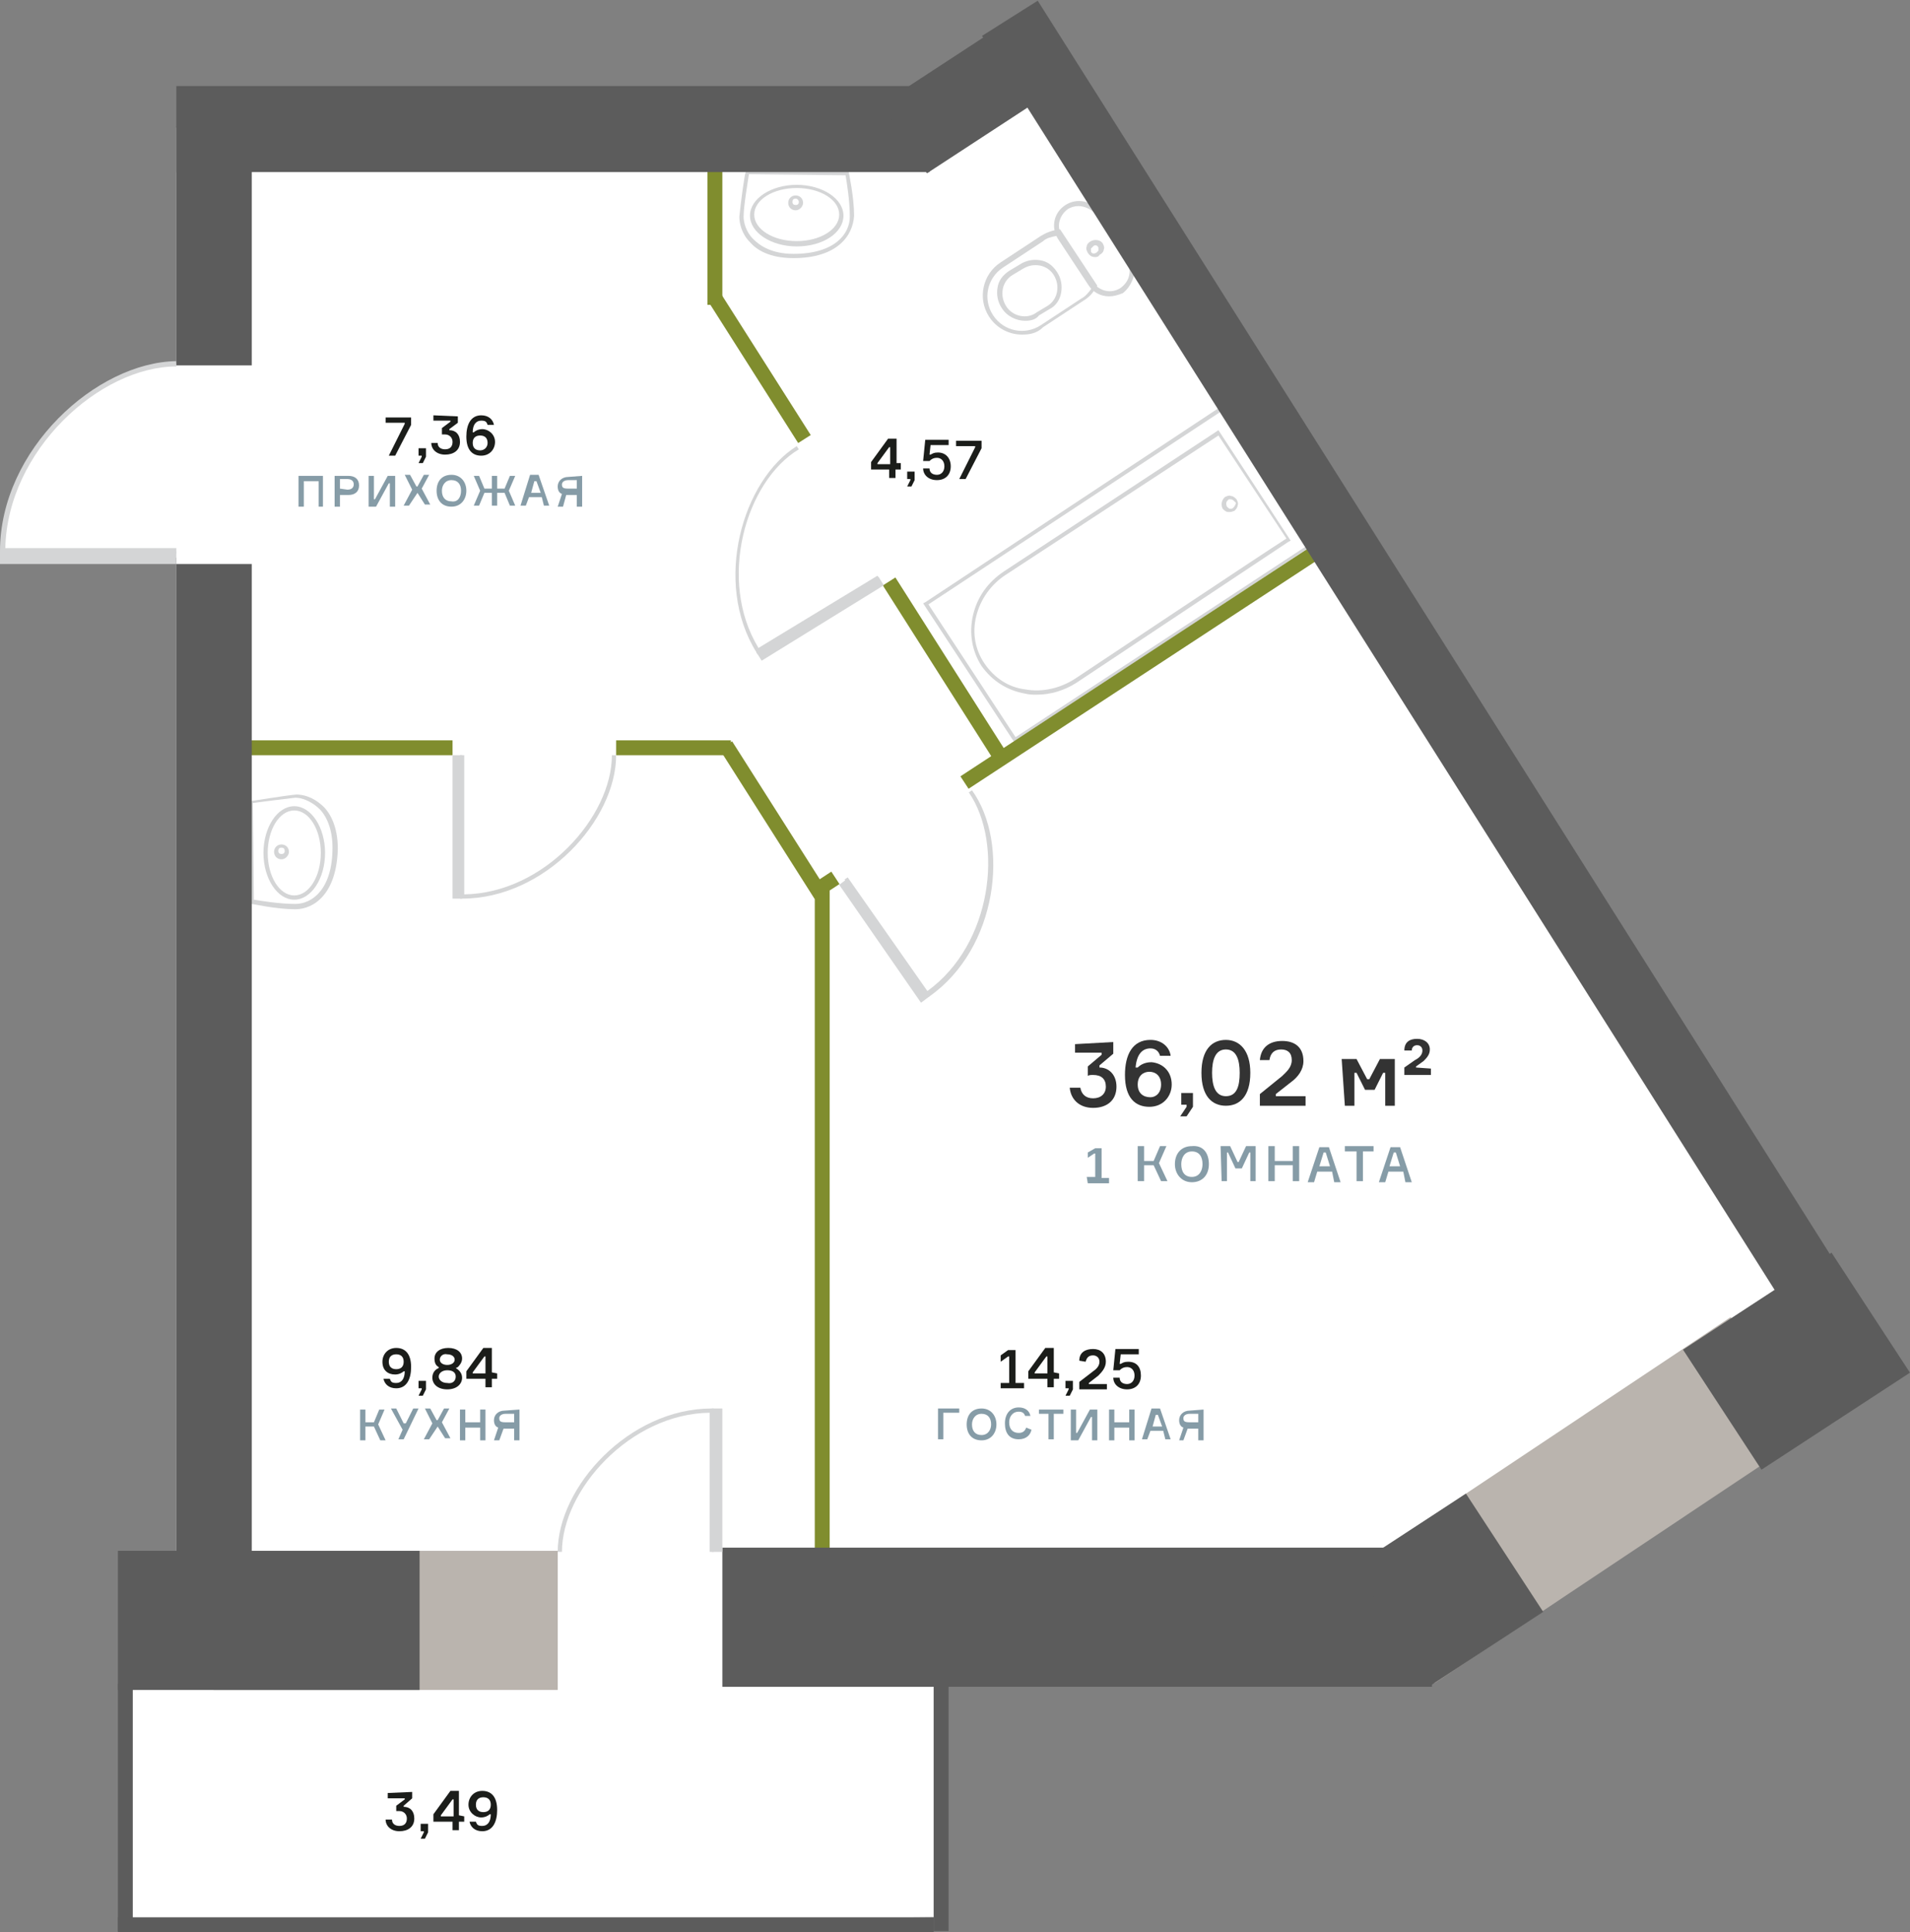<?xml version="1.0" encoding="UTF-8"?> <!-- Generator: Adobe Illustrator 21.0.0, SVG Export Plug-In . SVG Version: 6.00 Build 0) --> <svg xmlns="http://www.w3.org/2000/svg" xmlns:xlink="http://www.w3.org/1999/xlink" id="Layer_1" x="0px" y="0px" viewBox="0 0 179.8 181.9" style="enable-background:new 0 0 179.8 181.9;" xml:space="preserve"><rect x="0" y="0" width="179.8" height="181.9" fill="#808080" stroke="none"/> <style type="text/css"> .st0{fill:#FFFFFF;} .st1{fill:#D4D5D6;} .st2{fill:#BAB4AE;} .st3{fill:#1B1D1A;} .st4{fill:#869CA7;} .st5{fill:#333333;} .st6{fill:#808D2E;} .st7{fill:#5C5C5C;} </style> <g> <g id="XMLID_1188_"> <path class="st0" d="M16.6,12l69.3,0.8L97,6.3l75.3,117.8l-40.8,29.1l-43.6,1.5v25.8l-76.2,0.7v-28.3l4.9-0.6V52.5H0.3 c0-9.4,8-17.6,16.3-18.3V12z"></path> </g> <g id="XMLID_1971_"> <g id="XMLID_1974_"> <path class="st1" d="M75,23.2c-2.4,0-4.4-1.3-4.4-2.9s2-2.9,4.4-2.9s4.4,1.3,4.4,2.9C79.4,21.9,77.5,23.2,75,23.2z M75,17.7 c-2.2,0-4,1.1-4,2.5s1.8,2.5,4,2.5s4-1.1,4-2.5C79,18.8,77.2,17.7,75,17.7z"></path> </g> <g id="XMLID_1973_"> <path class="st1" d="M74.9,19.8c-0.4,0-0.7-0.3-0.7-0.7c0-0.4,0.3-0.7,0.7-0.7c0.4,0,0.7,0.3,0.7,0.7 C75.6,19.4,75.3,19.8,74.9,19.8z M74.9,18.7c-0.2,0-0.3,0.1-0.3,0.3s0.1,0.3,0.3,0.3s0.3-0.1,0.3-0.3 C75.2,18.9,75.1,18.7,74.9,18.7z"></path> </g> <g id="XMLID_1972_"> <path class="st1" d="M74.7,24.3c-2.3,0-3.5-0.8-4.1-1.5c-0.8-0.8-1-1.8-1-2.4c0.1-1.1,0.5-4.1,0.6-4.2V16h9.7v0.2 c0,0.1,0.5,2.3,0.5,4.1C80.3,22.2,78.8,24.3,74.7,24.3z M70.5,16.4c-0.1,0.7-0.5,3-0.5,4c0,0.5,0.2,1.4,0.9,2.1 c0.6,0.6,1.7,1.4,3.8,1.4c3.9,0,5.3-1.9,5.3-3.5c0-1.5-0.3-3.3-0.4-3.9L70.5,16.4L70.5,16.4z"></path> </g> </g> <g id="XMLID_729_"> <g id="XMLID_730_"> <rect x="127.8" y="134.6" transform="matrix(0.832 -0.555 0.555 0.832 -53.314 106.418)" class="st2" width="42.3" height="13.2"></rect> </g> </g> <g id="XMLID_1205_"> <path class="st3" d="M38.8,168.7v0.6L38,170v0.1c0.6,0,1,0.4,1,1.1c0,0.8-0.6,1.2-1.4,1.2s-1.3-0.5-1.3-1.1h0.6 c0,0.4,0.3,0.6,0.7,0.6c0.5,0,0.7-0.3,0.7-0.7s-0.3-0.7-0.7-0.7c-0.1,0-0.2,0-0.3,0V170l0.8-0.6v-0.1h-1.6v-0.5L38.8,168.7 L38.8,168.7z"></path> <path class="st3" d="M39.6,172.4v-0.7h0.7v0.8l-0.3,0.6h-0.4l0.3-0.6v-0.1H39.6z"></path> <path class="st3" d="M43.7,171v0.5h-0.5v0.8h-0.6v-0.8h-1.8v-0.7l1.6-2.2h0.8v2.3L43.7,171L43.7,171z M42.7,171v-1.6h-0.1 l-1.1,1.5v0.1H42.7z"></path> <path class="st3" d="M44.1,169.9c0-0.7,0.5-1.3,1.3-1.3s1.4,0.5,1.4,1.8c0,1.1-0.4,2-1.4,2c-0.7,0-1.1-0.4-1.2-0.9h0.6 c0.1,0.3,0.2,0.4,0.6,0.4c0.5,0,0.8-0.4,0.8-1.1h-0.1c-0.1,0.1-0.4,0.3-0.8,0.3C44.7,171.1,44.1,170.6,44.1,169.9z M44.8,169.9 c0,0.5,0.3,0.7,0.7,0.7s0.7-0.2,0.7-0.7s-0.3-0.7-0.7-0.7S44.8,169.4,44.8,169.9z"></path> </g> <g id="XMLID_1226_"> <path class="st3" d="M84.8,43.7v0.5h-0.5V45h-0.6v-0.8H82v-0.7l1.6-2.2h0.8v2.3h0.4V43.7z M83.8,43.7v-1.6h-0.1l-1.1,1.5v0.1H83.8 z"></path> <path class="st3" d="M85.4,45.1v-0.7h0.7v0.8l-0.3,0.6h-0.4l0.3-0.6v-0.1H85.4L85.4,45.1z"></path> <path class="st3" d="M89.5,43.9c0,0.8-0.5,1.3-1.3,1.3s-1.3-0.5-1.3-1.1h0.6c0,0.4,0.3,0.6,0.7,0.6c0.4,0,0.7-0.3,0.7-0.8 s-0.3-0.8-0.7-0.8c-0.3,0-0.5,0.1-0.7,0.3h-0.6l0.2-2h2.2v0.5h-1.7l-0.1,0.9h0.1c0.2-0.1,0.3-0.2,0.7-0.2 C89,42.6,89.5,43.1,89.5,43.9z"></path> <path class="st3" d="M90.9,45.1h-0.6l1.5-3V42H90v-0.5h2.4v0.7L90.9,45.1z"></path> </g> <g id="XMLID_1204_"> <path class="st3" d="M37.2,42.9h-0.6l1.5-3v-0.1h-1.8v-0.5h2.4V40L37.2,42.9z"></path> <path class="st3" d="M39.4,42.9v-0.7h0.7V43l-0.3,0.6h-0.4l0.3-0.6v-0.1H39.4L39.4,42.9z"></path> <path class="st3" d="M43.1,39.2v0.6l-0.8,0.6v0.1c0.6,0,1,0.4,1,1.1c0,0.8-0.6,1.2-1.4,1.2s-1.3-0.5-1.3-1.1h0.6 c0,0.4,0.3,0.6,0.7,0.6c0.5,0,0.7-0.3,0.7-0.7s-0.3-0.7-0.7-0.7c-0.1,0-0.2,0-0.3,0v-0.6l0.8-0.6v-0.1h-1.6v-0.5L43.1,39.2 L43.1,39.2L43.1,39.2z"></path> <path class="st3" d="M46.6,41.6c0,0.7-0.5,1.3-1.3,1.3s-1.4-0.5-1.4-1.8c0-1.1,0.4-2,1.4-2c0.7,0,1.1,0.4,1.2,0.9h-0.6 c-0.1-0.3-0.2-0.4-0.6-0.4c-0.5,0-0.8,0.4-0.8,1.1h0.1c0.1-0.1,0.4-0.3,0.8-0.3C46,40.4,46.6,40.9,46.6,41.6z M45.9,41.7 c0-0.5-0.3-0.7-0.7-0.7s-0.7,0.2-0.7,0.7s0.3,0.7,0.7,0.7C45.6,42.4,45.9,42.1,45.9,41.7z"></path> <path class="st4" d="M30.4,44.8v2.9H30v-2.4h-1.4v2.4h-0.5v-2.9H30.4z"></path> <path class="st4" d="M32.8,44.8c0.6,0,1,0.3,1,0.9c0,0.6-0.4,0.9-1,0.9H32v1.1h-0.5v-2.9H32.8z M32.7,46.1c0.4,0,0.6-0.2,0.6-0.5 s-0.2-0.5-0.6-0.5H32V46L32.7,46.1L32.7,46.1z"></path> <path class="st4" d="M35.2,44.8V47h0.1l1.2-2.2h0.7v2.9h-0.5v-2.2h-0.1l-1.2,2.2h-0.7v-2.9H35.2z"></path> <path class="st4" d="M39.3,46.4L39.3,46.4l-0.8,1.2H38l0.8-1.5l-0.7-1.4h0.5l0.6,1.1h0.1l0.6-1.1h0.5L39.7,46l0.8,1.5H40 L39.3,46.4z"></path> <path class="st4" d="M43.9,46.2c0,0.8-0.5,1.5-1.4,1.5s-1.4-0.6-1.4-1.5s0.5-1.5,1.4-1.5S43.9,45.4,43.9,46.2z M43.4,46.2 c0-0.6-0.3-1-0.9-1c-0.6,0-0.9,0.5-0.9,1c0,0.6,0.3,1,0.9,1C43.1,47.3,43.4,46.8,43.4,46.2z"></path> <path class="st4" d="M46.8,46.4v1.2h-0.5v-1.2h-0.7l-0.5,1.2h-0.5l0.6-1.4l-0.6-1.4h0.5l0.5,1.2h0.7v-1.2h0.5V46h0.7l0.5-1.2h0.5 l-0.6,1.4l0.6,1.4H48l-0.5-1.2H46.8z"></path> <path class="st4" d="M51,46.8h-1.2l-0.3,0.8H49l0.9-2.9h0.8l1,2.9h-0.5L51,46.8z M50,46.4h0.9l-0.4-1.1h-0.2L50,46.4z"></path> <path class="st4" d="M54.8,44.8v2.9h-0.5v-1.1h-0.7c-0.1,0-0.2,0-0.3,0L53,47.7h-0.5l0.4-1.2c-0.3-0.1-0.4-0.4-0.4-0.7 c0-0.5,0.4-0.9,1-0.9L54.8,44.8L54.8,44.8L54.8,44.8z M54.3,45.2h-0.8c-0.4,0-0.6,0.2-0.6,0.4c0,0.3,0.1,0.4,0.6,0.4h0.8V45.2z"></path> </g> <g id="XMLID_1202_"> <path class="st3" d="M94.2,130.2H95v-2.5h-0.1l-0.7,0.5v-0.6l0.7-0.5h0.7v3.1h0.8v0.5h-2.2L94.2,130.2L94.2,130.2L94.2,130.2z"></path> <path class="st3" d="M99.7,129.3v0.5h-0.5v0.8h-0.6v-0.8h-1.8v-0.7l1.6-2.2h0.8v2.3L99.7,129.3L99.7,129.3z M98.6,129.3v-1.6h-0.1 l-1.1,1.5v0.1L98.6,129.3L98.6,129.3z"></path> <path class="st3" d="M100.3,130.7V130h0.7v0.8l-0.3,0.6h-0.4l0.3-0.6v-0.1H100.3L100.3,130.7z"></path> <path class="st3" d="M101.6,128.1c0-0.8,0.6-1.1,1.3-1.1c0.7,0,1.2,0.4,1.2,1.2c0,0.5-0.3,0.9-0.7,1.3l-0.9,0.7v0.1h1.7v0.5h-2.6 v-0.7l1.3-1c0.3-0.2,0.6-0.5,0.6-0.9c0-0.4-0.3-0.6-0.6-0.6c-0.4,0-0.6,0.2-0.7,0.6L101.6,128.1L101.6,128.1L101.6,128.1z"></path> <path class="st3" d="M107.4,129.5c0,0.8-0.5,1.3-1.3,1.3s-1.3-0.5-1.3-1.1h0.6c0,0.4,0.3,0.6,0.7,0.6c0.4,0,0.7-0.3,0.7-0.8 s-0.3-0.8-0.7-0.8c-0.3,0-0.5,0.1-0.7,0.3h-0.6l0.2-2h2.2v0.5h-1.7l-0.1,0.9h0.1c0.2-0.1,0.3-0.2,0.7-0.2 C107,128.2,107.4,128.7,107.4,129.5z"></path> <path class="st4" d="M88.8,133.1v2.4h-0.5v-2.9h2v0.4h-1.5V133.1z"></path> <path class="st4" d="M93.8,134.1c0,0.8-0.5,1.5-1.4,1.5S91,135,91,134.1s0.5-1.5,1.4-1.5S93.8,133.3,93.8,134.1z M93.3,134.1 c0-0.6-0.3-1-0.9-1s-0.9,0.5-0.9,1c0,0.6,0.3,1,0.9,1S93.3,134.6,93.3,134.1z"></path> <path class="st4" d="M97.1,134.6c-0.1,0.5-0.5,0.9-1.2,0.9c-0.9,0-1.3-0.6-1.3-1.5s0.5-1.5,1.3-1.5c0.6,0,1,0.3,1.1,0.8h-0.5 c-0.1-0.3-0.3-0.4-0.6-0.4c-0.6,0-0.9,0.5-0.9,1c0,0.6,0.3,1,0.9,1c0.4,0,0.6-0.2,0.7-0.5L97.1,134.6L97.1,134.6z"></path> <path class="st4" d="M100.1,133.1h-0.9v2.4h-0.5v-2.4h-0.9v-0.4h2.3V133.1L100.1,133.1z"></path> <path class="st4" d="M101.3,132.7v2.2h0.1l1.2-2.2h0.7v2.9h-0.5v-2.2h-0.1l-1.2,2.2h-0.7v-2.9H101.3L101.3,132.7z"></path> <path class="st4" d="M106.8,132.7v2.9h-0.5v-1.2h-1.4v1.2h-0.5v-2.9h0.5v1.2h1.4v-1.2H106.8z"></path> <path class="st4" d="M109.5,134.7h-1.2l-0.3,0.8h-0.5l0.9-2.9h0.8l1,2.9h-0.5L109.5,134.7z M108.5,134.3h0.9l-0.4-1.1h-0.2 L108.5,134.3z"></path> <path class="st4" d="M113.3,132.7v2.9h-0.5v-1.1h-0.7c-0.1,0-0.2,0-0.3,0l-0.4,1.1H111l0.4-1.2c-0.3-0.1-0.4-0.4-0.4-0.7 c0-0.5,0.4-0.9,1-0.9L113.3,132.7L113.3,132.7L113.3,132.7z M112.8,133.1H112c-0.4,0-0.6,0.2-0.6,0.4c0,0.3,0.1,0.4,0.6,0.4h0.8 V133.1z"></path> </g> <g id="XMLID_1194_"> <g id="XMLID_1196_"> <path class="st5" d="M104.8,98.1v1.1l-1.3,1.1v0.2c0.9,0,1.6,0.7,1.6,1.8c0,1.3-0.9,2-2.2,2c-1.3,0-2.1-0.8-2.2-1.9h1 c0.1,0.6,0.5,1,1.2,1s1.2-0.4,1.2-1.1s-0.4-1.1-1.2-1.1c-0.2,0-0.4,0-0.5,0.1v-0.9l1.3-1.1v-0.2h-2.5v-0.8L104.8,98.1L104.8,98.1 z"></path> <path class="st5" d="M110.3,102.1c0,1.1-0.8,2.1-2.1,2.1s-2.3-0.8-2.3-3c0-1.9,0.7-3.3,2.4-3.3c1.1,0,1.8,0.7,1.9,1.5h-1 c-0.1-0.4-0.4-0.7-0.9-0.7c-0.8,0-1.3,0.6-1.4,1.8h0.2c0.2-0.2,0.6-0.5,1.3-0.5C109.5,100.1,110.3,100.9,110.3,102.1z M109.3,102.1c0-0.8-0.5-1.2-1.1-1.2s-1.1,0.4-1.1,1.2c0,0.8,0.5,1.2,1.2,1.2C108.8,103.3,109.3,102.9,109.3,102.1z"></path> <path class="st5" d="M111.2,104v-1.1h1.1v1.3l-0.6,0.9h-0.6l0.6-0.9V104H111.2L111.2,104z"></path> <path class="st5" d="M117.7,101c0,2.2-1,3.1-2.3,3.1s-2.3-0.9-2.3-3.1s1-3.1,2.3-3.1S117.7,98.9,117.7,101z M116.7,101 c0-1.2-0.3-2.2-1.3-2.2s-1.3,1-1.3,2.2s0.3,2.2,1.3,2.2S116.7,102.3,116.7,101z"></path> <path class="st5" d="M118.6,99.8c0.1-1.2,0.9-1.8,2.1-1.8s2,0.6,2,1.9c0,0.8-0.5,1.5-1.2,2l-1.4,1.1v0.2h2.8v0.9h-4.3V103 l2.1-1.7c0.4-0.4,0.9-0.8,0.9-1.5s-0.4-1-1-1s-1,0.3-1.1,1H118.6L118.6,99.8z"></path> <path class="st5" d="M126.3,99.7h1.4l1,1.9h0.2l1-1.9h1.4v4.4h-0.9V101h-0.2l-0.8,1.6h-0.9l-0.8-1.6h-0.2v3.1h-0.9L126.3,99.7 L126.3,99.7z"></path> <path class="st5" d="M134.7,100.6v0.6h-2.5v-0.7l1-0.7c0.4-0.2,0.7-0.5,0.7-0.9c0-0.3-0.2-0.5-0.5-0.5s-0.5,0.2-0.5,0.5h-0.7 c0-0.8,0.5-1.1,1.2-1.1s1.2,0.4,1.2,1c0,0.5-0.3,0.8-0.6,1.1l-0.7,0.5v0.1L134.7,100.6L134.7,100.6L134.7,100.6z"></path> </g> <g id="XMLID_1195_"> <path class="st4" d="M102.3,110.8h0.8v-2.2H103l-0.6,0.4v-0.5l0.7-0.4h0.6v2.8h0.7v0.5h-2L102.3,110.8L102.3,110.8z"></path> <path class="st4" d="M107.1,107.9h0.6v1.4h0.9l0.6-1.4h0.6l-0.7,1.6l0.8,1.7h-0.6l-0.7-1.5h-0.9v1.5h-0.6L107.1,107.9 L107.1,107.9z"></path> <path class="st4" d="M113.8,109.6c0,1-0.6,1.7-1.6,1.7s-1.6-0.8-1.6-1.7c0-1,0.6-1.7,1.6-1.7 C113.3,107.8,113.8,108.6,113.8,109.6z M113.2,109.6c0-0.7-0.3-1.2-1-1.2s-1,0.6-1,1.2c0,0.7,0.3,1.2,1,1.2 C112.9,110.8,113.2,110.2,113.2,109.6z"></path> <path class="st4" d="M114.9,107.9h0.9l0.7,1.5h0.1l0.7-1.5h0.9v3.3h-0.5v-2.7h-0.1l-0.7,1.5h-0.6l-0.7-1.5h-0.1v2.7H115 L114.9,107.9L114.9,107.9z"></path> <path class="st4" d="M122.3,107.9v3.3h-0.6v-1.5H120v1.5h-0.6v-3.3h0.6v1.4h1.7v-1.4H122.3z"></path> <path class="st4" d="M125.4,110.3H124l-0.3,1h-0.6l1.1-3.3h0.9l1.1,3.3h-0.6L125.4,110.3z M124.2,109.8h1l-0.4-1.3h-0.2 L124.2,109.8z"></path> <path class="st4" d="M129.4,108.4h-1.1v2.8h-0.6v-2.8h-1.1v-0.5h2.7v0.5H129.4z"></path> <path class="st4" d="M132.1,110.3h-1.4l-0.3,1h-0.6l1.1-3.3h0.9l1.1,3.3h-0.6L132.1,110.3z M130.8,109.8h1l-0.4-1.3h-0.2 L130.8,109.8z"></path> </g> </g> <g id="XMLID_116_"> <g id="XMLID_213_"> <path class="st1" d="M103.1,24.2c-0.3,0-0.5-0.1-0.7-0.4c-0.1-0.2-0.2-0.4-0.1-0.6c0-0.2,0.2-0.4,0.4-0.5 c0.4-0.2,0.9-0.1,1.1,0.2c0.1,0.2,0.2,0.4,0.1,0.6c0,0.2-0.2,0.4-0.4,0.5C103.4,24.2,103.2,24.2,103.1,24.2z M103.1,23.1 c-0.1,0-0.1,0-0.2,0.1s-0.1,0.1-0.2,0.2c0,0.1,0,0.2,0,0.3l0,0c0.1,0.2,0.3,0.2,0.5,0.1c0.1-0.1,0.1-0.1,0.2-0.2 c0-0.1,0-0.2,0-0.3C103.3,23.1,103.2,23.1,103.1,23.1z"></path> </g> <g id="XMLID_210_"> <path class="st1" d="M104.4,27.9c-0.8,0-1.5-0.4-1.9-1l-2.9-4.4c-0.7-1.1-0.4-2.5,0.7-3.2s2.5-0.4,3.2,0.7l2.9,4.4 c0.3,0.5,0.5,1.1,0.3,1.7s-0.5,1.1-1,1.5C105.2,27.8,104.8,27.9,104.4,27.9z M101.5,19.4c-0.3,0-0.7,0.1-1,0.3 c-0.8,0.6-1.1,1.7-0.5,2.5l0,0l2.9,4.4c0.6,0.8,1.7,1.1,2.6,0.5c0.4-0.3,0.7-0.7,0.8-1.2c0.1-0.5,0-1-0.3-1.4l-2.9-4.4 C102.7,19.7,102.1,19.4,101.5,19.4z"></path> </g> <g id="XMLID_208_"> <path class="st1" d="M96.5,30.2c-0.8,0-1.7-0.4-2.2-1.2l0,0c-0.4-0.6-0.5-1.3-0.4-1.9c0.1-0.7,0.5-1.2,1.1-1.6l1-0.6 c0.6-0.4,1.3-0.5,1.9-0.4c0.7,0.1,1.2,0.5,1.6,1.1s0.5,1.3,0.4,1.9c-0.1,0.7-0.5,1.3-1.1,1.6l-1,0.6C97.5,30.1,97,30.2,96.5,30.2 z M94.7,28.8c0.6,1,2,1.3,2.9,0.6l1-0.6c0.5-0.3,0.8-0.8,0.9-1.3c0.1-0.6,0-1.1-0.3-1.6s-0.8-0.8-1.3-0.9c-0.6-0.1-1.1,0-1.6,0.3 l-1,0.6c-0.5,0.3-0.8,0.8-0.9,1.3C94.3,27.8,94.4,28.3,94.7,28.8L94.7,28.8z"></path> </g> <g id="XMLID_206_"> <path class="st1" d="M96.2,31.5c-1.2,0-2.4-0.6-3.1-1.7c-1.1-1.7-0.6-4,1.1-5.1l3.8-2.5c0.5-0.3,1-0.5,1.7-0.6h0.1l3.5,5.3 l-0.1,0.1c-0.3,0.6-0.7,1-1.2,1.3l-3.8,2.5C97.6,31.4,96.9,31.5,96.2,31.5z M99.5,22.2c-0.5,0.1-1,0.2-1.3,0.5l-3.8,2.5 c-1.5,1-1.9,3-0.9,4.5s3,1.9,4.5,0.9l3.8-2.5c0.4-0.2,0.7-0.6,1-1L99.5,22.2z"></path> </g> </g> <g id="XMLID_1082_"> <g id="XMLID_1085_"> <path class="st1" d="M27.7,84.7c-1.6,0-2.9-2-2.9-4.4s1.3-4.4,2.9-4.4s2.9,2,2.9,4.4S29.3,84.7,27.7,84.7z M27.7,76.3 c-1.4,0-2.5,1.8-2.5,4s1.1,4,2.5,4s2.5-1.8,2.5-4C30.2,78.1,29.1,76.3,27.7,76.3z"></path> </g> <g id="XMLID_1084_"> <path class="st1" d="M26.5,80.9c-0.4,0-0.7-0.3-0.7-0.7c0-0.4,0.3-0.7,0.7-0.7c0.4,0,0.7,0.3,0.7,0.7 C27.2,80.5,26.9,80.9,26.5,80.9z M26.5,79.8c-0.2,0-0.3,0.1-0.3,0.3c0,0.2,0.1,0.3,0.3,0.3c0.2,0,0.3-0.1,0.3-0.3 S26.7,79.8,26.5,79.8z"></path> </g> <g id="XMLID_1083_"> <path class="st1" d="M27.8,85.6c-1.8,0-4-0.5-4.1-0.5h-0.2v-9.7h0.2c0.1,0,3.1-0.5,4.2-0.6c0.6,0,1.5,0.2,2.4,1 c0.7,0.6,1.5,1.9,1.5,4.1C31.7,84.1,29.6,85.6,27.8,85.6z M23.9,84.7c0.6,0.1,2.4,0.4,3.9,0.4c1.6,0,3.5-1.4,3.5-5.3 c0-2.1-0.8-3.3-1.4-3.8c-0.7-0.6-1.5-0.9-2.1-0.9c-0.9,0.1-3.3,0.4-4,0.5L23.9,84.7L23.9,84.7z"></path> </g> </g> <g id="XMLID_220_"> <g id="XMLID_443_"> <path class="st1" d="M95.5,69.9l-8.6-13.1l0.2-0.1l28.1-18.6l8.6,13.1l-0.2,0.1L95.5,69.9z M87.4,56.9l8.2,12.5l27.7-18.2 L115,38.7L87.4,56.9z"></path> </g> <g id="XMLID_225_"> <path class="st1" d="M97.6,65.4c-0.4,0-0.7,0-1.1-0.1c-1.7-0.3-3.1-1.2-4.1-2.6c-0.9-1.4-1.2-3.1-0.8-4.8 c0.4-1.7,1.4-3.1,2.9-4.1l20.2-13.3l6.8,10.4l-0.2,0.1c0,0-19.7,13.1-20,13.3C100.2,65,98.9,65.4,97.6,65.4z M114.7,41l-20,13.1 c-1.4,0.9-2.4,2.3-2.8,3.9c-0.4,1.6-0.1,3.2,0.8,4.5s2.2,2.2,3.8,2.4c1.6,0.3,3.3-0.1,4.7-1c0.3-0.2,18-12,19.9-13.2L114.7,41z"></path> </g> <g id="XMLID_224_"> <path class="st1" d="M115.8,48.2c-0.1,0-0.1,0-0.2,0c-0.2,0-0.4-0.2-0.5-0.3c-0.2-0.4-0.1-0.8,0.2-1.1c0.2-0.1,0.4-0.2,0.6-0.1 c0.2,0,0.4,0.2,0.5,0.3c0.1,0.2,0.2,0.4,0.1,0.6c0,0.2-0.2,0.4-0.3,0.5C116.1,48.1,116,48.2,115.8,48.2z M115.8,47 c-0.1,0-0.2,0-0.2,0.1c-0.2,0.1-0.2,0.4-0.1,0.6c0.1,0.1,0.2,0.2,0.3,0.2c0.1,0,0.2,0,0.3-0.1c0.1-0.1,0.1-0.1,0.2-0.3 s0-0.2-0.1-0.3C116.1,47.1,116,47,115.8,47C115.9,47,115.8,47,115.8,47z"></path> </g> </g> <g id="XMLID_1073_"> <g id="XMLID_1076_"> <g id="XMLID_1077_"> <path class="st1" d="M0,51.9v0.2h16.6v-0.5H0.5c0.2-9.2,8.9-17.1,16.1-17.1V34C9.1,34.1,0,42.3,0,51.9z"></path> </g> </g> <g id="XMLID_1074_"> <g id="XMLID_1075_"> <polyline class="st1" points="0,51.9 0,53.1 16.6,53.1 16.6,51.9 "></polyline> </g> </g> </g> <g id="XMLID_194_"> <g id="XMLID_195_"> <g id="XMLID_196_"> <rect x="76.7" y="83.8" class="st6" width="1.4" height="63.8"></rect> </g> </g> </g> <g id="XMLID_715_"> <g id="XMLID_716_"> <g id="XMLID_717_"> <rect x="66.6" y="11.9" class="st6" width="1.4" height="16.8"></rect> </g> </g> </g> <g id="XMLID_197_"> <g id="XMLID_198_"> <g id="XMLID_199_"> <rect x="87.6" y="62.1" transform="matrix(0.836 -0.548 0.548 0.836 -16.854 69.176)" class="st6" width="39.6" height="1.4"></rect> </g> </g> </g> <g id="XMLID_423_"> <g id="XMLID_424_"> <g id="XMLID_425_"> <rect x="76.4" y="82.6" transform="matrix(0.836 -0.548 0.548 0.836 -32.967 56.242)" class="st6" width="2.5" height="1.4"></rect> </g> </g> </g> <g id="XMLID_200_"> <g id="XMLID_201_"> <g id="XMLID_202_"> <rect x="88.4" y="53.2" transform="matrix(0.844 -0.536 0.536 0.844 -20.018 57.597)" class="st6" width="1.4" height="20.1"></rect> </g> </g> </g> <g id="XMLID_720_"> <g id="XMLID_721_"> <g id="XMLID_722_"> <rect x="72.1" y="68.9" transform="matrix(0.844 -0.536 0.536 0.844 -30.042 51.039)" class="st6" width="1.4" height="16.7"></rect> </g> </g> </g> <g id="XMLID_712_"> <g id="XMLID_713_"> <g id="XMLID_714_"> <rect x="70.8" y="26.8" transform="matrix(0.844 -0.536 0.536 0.844 -7.452 43.702)" class="st6" width="1.4" height="15.8"></rect> </g> </g> </g> <g id="XMLID_723_"> <g id="XMLID_724_"> <g id="XMLID_725_"> <rect x="23.4" y="69.7" class="st6" width="19.2" height="1.4"></rect> </g> </g> </g> <g id="XMLID_726_"> <g id="XMLID_727_"> <g id="XMLID_728_"> <rect x="58" y="69.7" class="st6" width="10.8" height="1.4"></rect> </g> </g> </g> <g id="XMLID_2002_"> <g id="XMLID_2003_"> <rect x="20.1" y="146" class="st2" width="32.4" height="13.1"></rect> </g> </g> <g id="XMLID_573_"> <g id="XMLID_575_"> <rect x="16.6" y="8.1" class="st7" width="70.9" height="8.1"></rect> </g> </g> <g id="XMLID_1980_"> <g id="XMLID_1981_"> <rect x="11.1" y="146" class="st7" width="28.4" height="13.1"></rect> </g> </g> <g id="XMLID_190_"> <g id="XMLID_192_"> <rect x="68" y="145.7" class="st7" width="66.8" height="13.1"></rect> </g> </g> <g id="XMLID_596_"> <g id="XMLID_597_"> <rect x="160.8" y="121.3" transform="matrix(0.837 -0.547 0.547 0.837 -42.507 113.494)" class="st7" width="16.7" height="13.5"></rect> </g> </g> <g id="XMLID_600_"> <g id="XMLID_689_"> <rect x="130.1" y="142.9" transform="matrix(0.837 -0.547 0.547 0.837 -59.61 99.063)" class="st7" width="12.6" height="13.3"></rect> </g> </g> <g id="XMLID_690_"> <g id="XMLID_691_"> <rect x="84" y="5.3" transform="matrix(0.837 -0.547 0.547 0.837 9.785 51.299)" class="st7" width="13.9" height="7.8"></rect> </g> </g> <g id="XMLID_1948_"> <g id="XMLID_1949_"> <rect x="16.6" y="53.1" class="st7" width="7.1" height="95.4"></rect> </g> </g> <g id="XMLID_718_"> <g id="XMLID_719_"> <rect x="16.6" y="11.9" class="st7" width="7.1" height="22.5"></rect> </g> </g> <g id="XMLID_130_"> <g id="XMLID_131_"> <rect x="129.6" y="-9.2" transform="matrix(0.845 -0.534 0.534 0.845 -12.151 80.357)" class="st7" width="6.2" height="140.7"></rect> </g> </g> <g id="XMLID_963_"> <g id="XMLID_966_"> <g id="XMLID_967_"> <path class="st1" d="M67,132.6h0.2v13.5h-0.4V133c-7.5,0.1-13.9,7.3-13.9,13.1h-0.4C52.5,140,59.2,132.6,67,132.6z"></path> </g> </g> <g id="XMLID_964_"> <g id="XMLID_965_"> <polyline class="st1" points="67,132.6 68,132.6 68,146.1 67,146.1 "></polyline> </g> </g> </g> <g id="XMLID_935_"> <g id="XMLID_956_"> <g id="XMLID_957_"> <path class="st1" d="M43.5,84.6h-0.2V71.1h0.4v13.1c7.5-0.1,13.9-7.3,13.9-13.1H58C58,77.2,51.3,84.6,43.5,84.6z"></path> </g> </g> <g id="XMLID_936_"> <g id="XMLID_955_"> <polyline class="st1" points="43.5,84.6 42.6,84.6 42.6,71.1 43.5,71.1 "></polyline> </g> </g> </g> <g id="XMLID_958_"> <g id="XMLID_961_"> <g id="XMLID_962_"> <path class="st1" d="M87.5,93.8l-0.2,0.1l-7.8-11.1l0.3-0.2l7.5,10.7c6.1-4.4,7.2-13.9,3.9-18.7l0.3-0.2 C95.1,79.4,93.9,89.3,87.5,93.8z"></path> </g> </g> <g id="XMLID_959_"> <g id="XMLID_960_"> <polyline class="st1" points="87.5,93.8 86.7,94.4 79,83.3 79.8,82.7 "></polyline> </g> </g> </g> <g id="XMLID_906_"> <g id="XMLID_927_"> <g id="XMLID_929_"> <path class="st1" d="M71.2,61.4l0.1,0.2l11.5-7.1l-0.2-0.3L71.4,61c-3.9-6.4-1.2-15.7,3.8-18.7L75,42 C69.9,45.2,67.1,54.8,71.2,61.4z"></path> </g> </g> <g id="XMLID_907_"> <g id="XMLID_908_"> <polyline class="st1" points="71.2,61.4 71.7,62.2 83.2,55.1 82.7,54.3 "></polyline> </g> </g> </g> <g id="XMLID_1209_"> <path class="st3" d="M36,128.2c0-0.7,0.5-1.3,1.3-1.3s1.4,0.5,1.4,1.8c0,1.1-0.4,2-1.4,2c-0.7,0-1.1-0.4-1.2-0.9h0.6 c0.1,0.3,0.2,0.4,0.6,0.4c0.5,0,0.8-0.4,0.8-1.1H38c-0.1,0.1-0.4,0.3-0.8,0.3C36.5,129.4,36,129,36,128.2z M36.6,128.2 c0,0.5,0.3,0.7,0.7,0.7s0.7-0.2,0.7-0.7s-0.3-0.7-0.7-0.7S36.6,127.7,36.6,128.2z"></path> <path class="st3" d="M39.4,130.7V130h0.7v0.8l-0.3,0.6h-0.4l0.3-0.6v-0.1H39.4L39.4,130.7z"></path> <path class="st3" d="M42.9,128.8c0.2,0.1,0.6,0.4,0.6,0.9c0,0.6-0.5,1.1-1.4,1.1s-1.4-0.5-1.4-1.1c0-0.5,0.3-0.8,0.6-0.9v-0.1 c-0.2-0.1-0.4-0.3-0.4-0.8c0-0.6,0.5-1,1.3-1s1.3,0.4,1.3,1c0,0.4-0.3,0.7-0.4,0.8L42.9,128.8L42.9,128.8z M42.9,129.6 c0-0.4-0.3-0.6-0.8-0.6s-0.8,0.3-0.8,0.6s0.3,0.6,0.8,0.6C42.6,130.3,42.9,130,42.9,129.6z M41.4,128c0,0.3,0.3,0.5,0.7,0.5 s0.7-0.2,0.7-0.5s-0.3-0.5-0.7-0.5C41.7,127.4,41.4,127.7,41.4,128z"></path> <path class="st3" d="M46.8,129.3v0.5h-0.5v0.8h-0.6v-0.8h-1.8v-0.7l1.6-2.2h0.8v2.3L46.8,129.3L46.8,129.3z M45.7,129.3v-1.6h-0.1 l-1.1,1.5v0.1L45.7,129.3L45.7,129.3z"></path> <path class="st4" d="M33.9,132.7h0.5v1.2h0.8l0.5-1.2h0.5l-0.6,1.4l0.7,1.5h-0.5l-0.6-1.3h-0.8v1.3h-0.5L33.9,132.7L33.9,132.7z"></path> <path class="st4" d="M38.2,134l0.7-1.4h0.5l-1.4,2.9h-0.5l0.4-0.9l-1.1-2h0.5L38,134H38.2z"></path> <path class="st4" d="M41.2,134.3L41.2,134.3l-0.8,1.2h-0.5l0.8-1.5l-0.7-1.4h0.5l0.6,1.1h0.1l0.6-1.1h0.5l-0.7,1.3l0.8,1.5h-0.5 L41.2,134.3z"></path> <path class="st4" d="M45.7,132.7v2.9h-0.5v-1.2h-1.4v1.2h-0.5v-2.9h0.5v1.2h1.4v-1.2H45.7z"></path> <path class="st4" d="M48.9,132.7v2.9h-0.5v-1.1h-0.7c-0.1,0-0.2,0-0.3,0l-0.4,1.1h-0.5l0.4-1.2c-0.3-0.1-0.4-0.4-0.4-0.7 c0-0.5,0.4-0.9,1-0.9L48.9,132.7L48.9,132.7L48.9,132.7z M48.4,133.1h-0.8c-0.4,0-0.6,0.2-0.6,0.4c0,0.3,0.1,0.4,0.6,0.4h0.8 V133.1z"></path> </g> <g id="XMLID_549_"> <g id="XMLID_420_"> <g id="XMLID_421_"> <g id="XMLID_422_"> <rect x="11.1" y="158.5" class="st7" width="1.4" height="23.3"></rect> </g> </g> </g> <g id="XMLID_239_"> <g id="XMLID_240_"> <g id="XMLID_419_"> <rect x="87.9" y="154.7" class="st7" width="1.4" height="27.1"></rect> </g> </g> </g> <g id="XMLID_229_"> <g id="XMLID_235_"> <rect x="11.1" y="180.5" class="st7" width="76.8" height="1.4"></rect> </g> </g> </g> </g> </svg> 